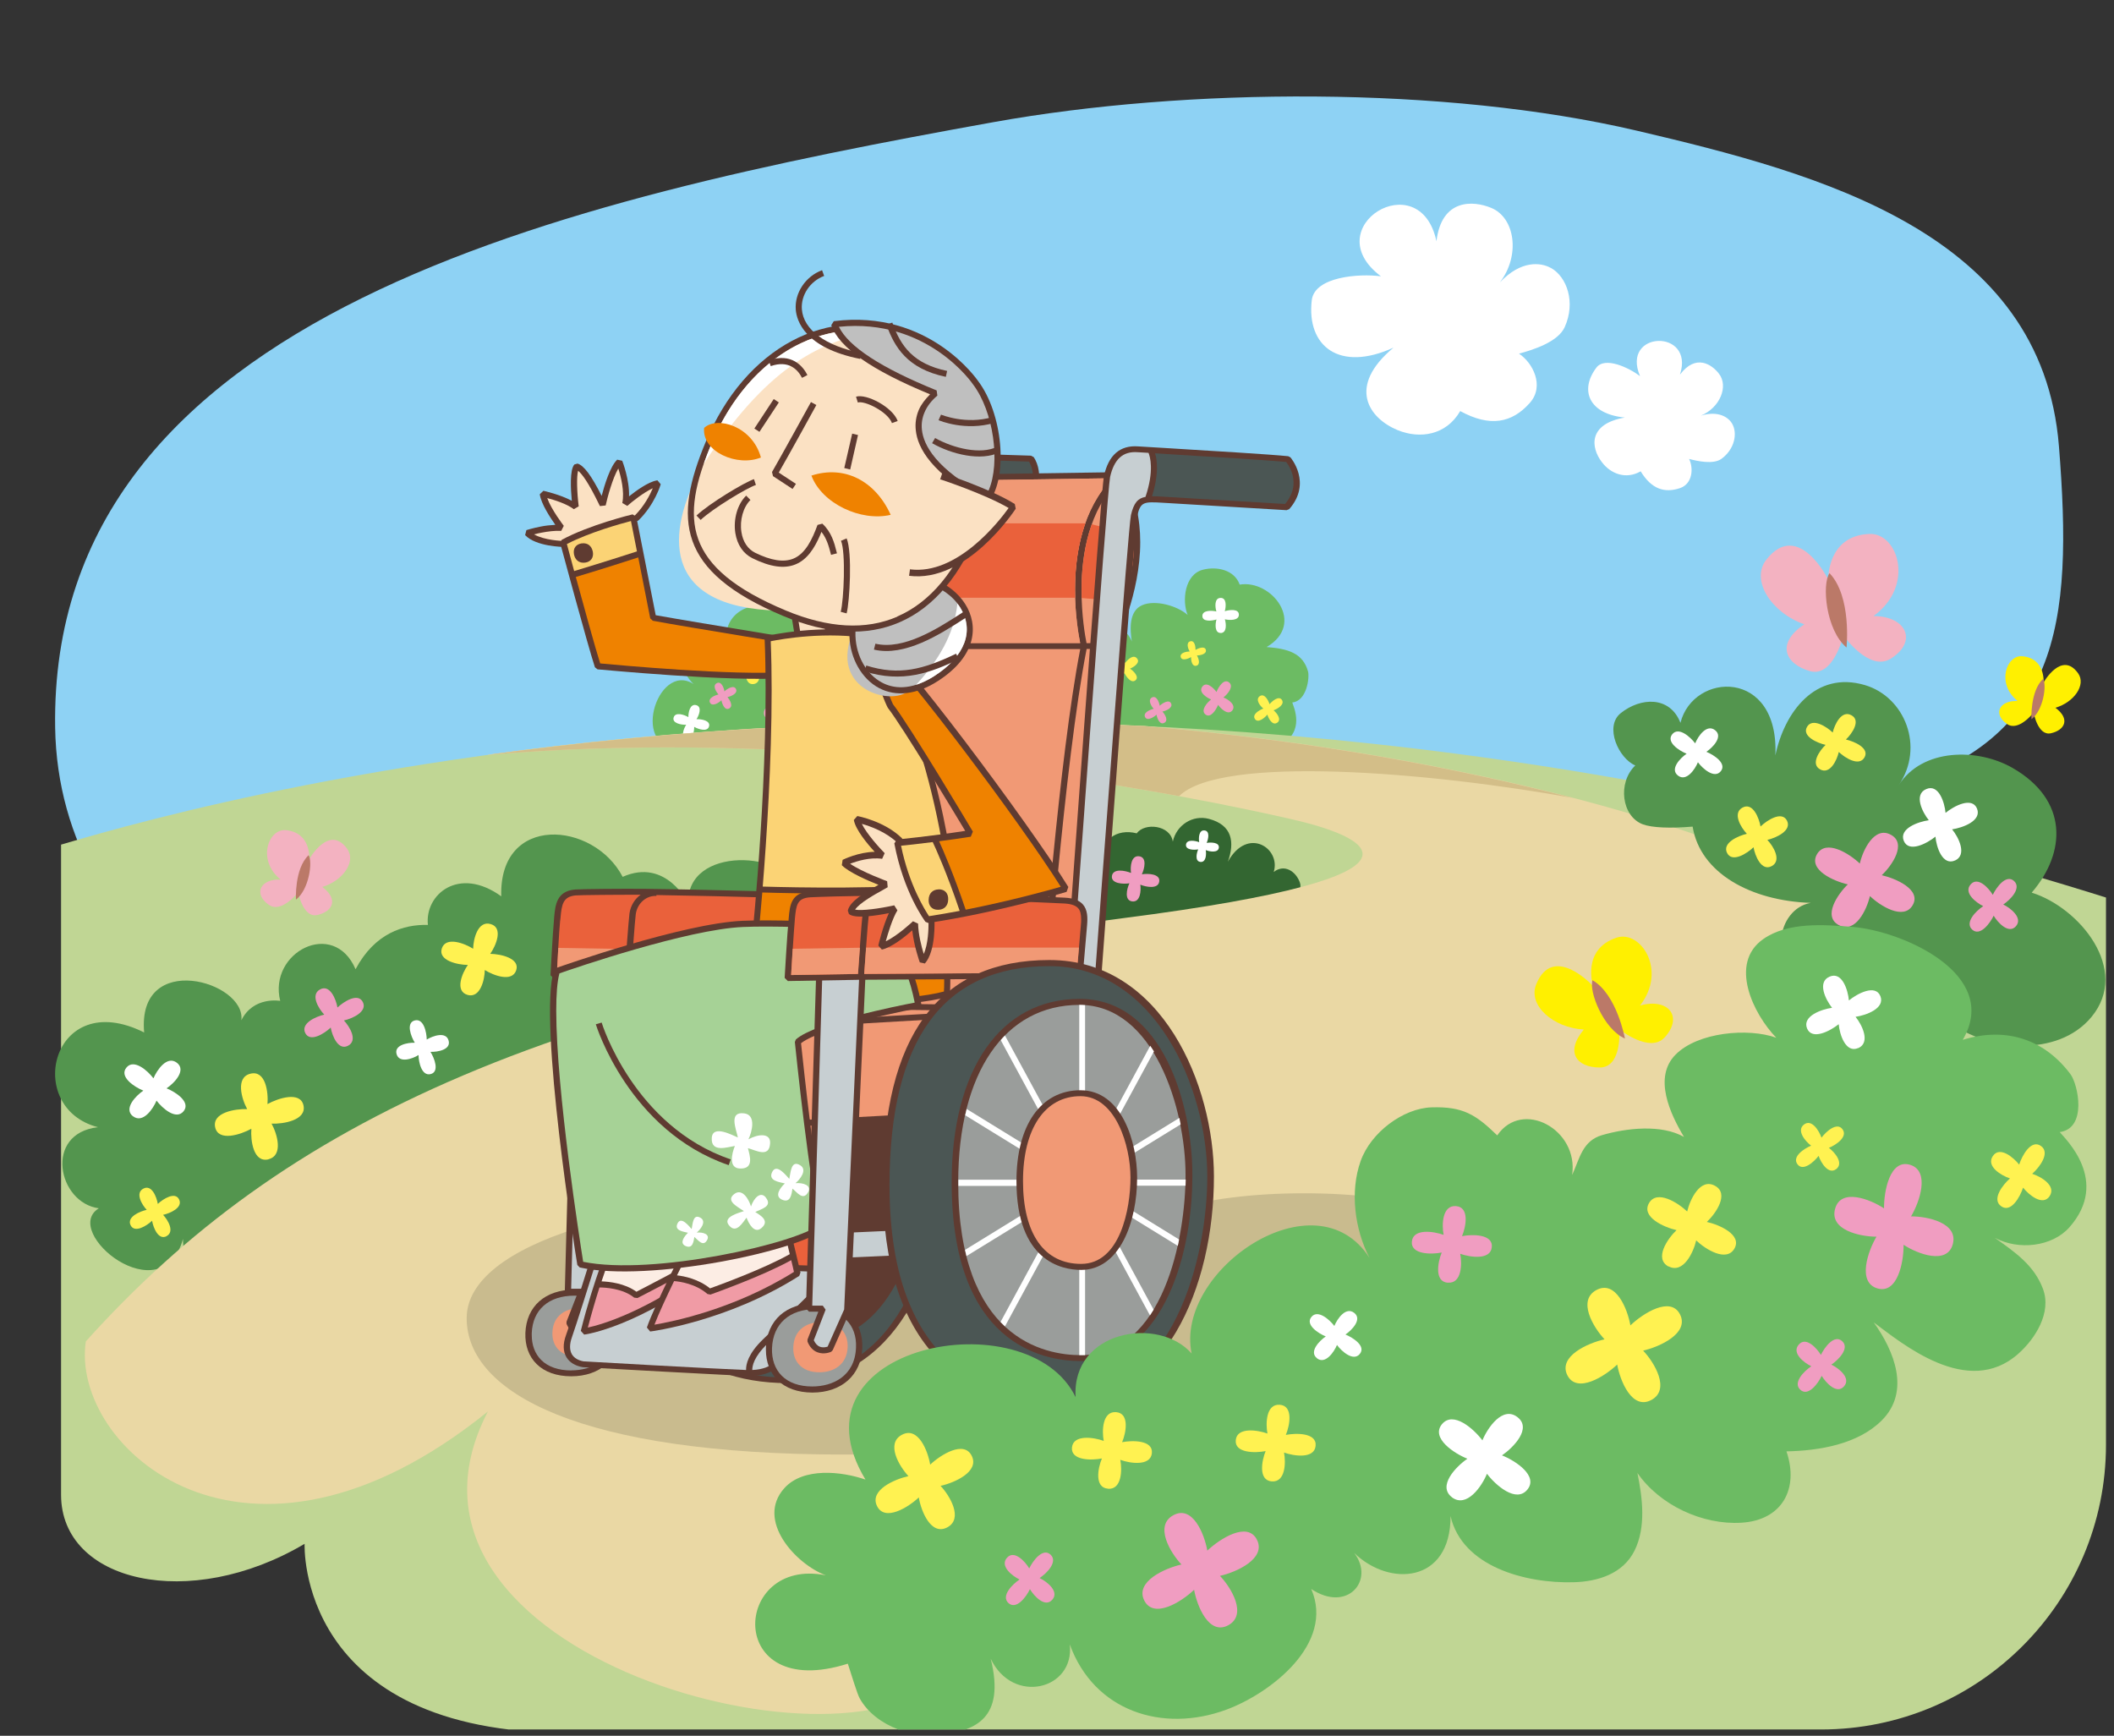 <?xml version="1.0" encoding="UTF-8"?><svg id="_レイヤー_2" xmlns="http://www.w3.org/2000/svg" xmlns:xlink="http://www.w3.org/1999/xlink" viewBox="0 0 232.29 190.73"><rect x="0" y="0" width="232.29" height="190.73" fill="#333333" stroke="none"/><defs><clipPath id="clippath"><rect y="0" width="231.41" height="190.04" rx="31.3" ry="31.3" fill="none"/></clipPath></defs><g id="_レイヤー_1-2"><g clip-path="url(#clippath)"><g><g><path d="M226.24,49.03c-1.87-23.42-26.18-29.93-46.38-34.67-21.1-4.94-49.48-4.76-70.74-.93C62.27,21.87,5.35,34.36,6.06,79.96c.39,24.91,25.8,41.14,51.06,35.13,10.03-2.39,18-9.54,26.83-14.47,10.97-6.12,23.08-8.85,35.57-9.38,28.14-1.19,58.74,3.1,87.04-4.26,19.88-5.17,21.24-18.38,19.68-37.95Z" fill="#8ed2f4"/><path d="M170.38,29.43c-1.06-.59-3.24-.87-5.57,1.6,2.26-2.93,1.69-7.11-.96-8.19-1.95-.81-5.45-1.05-6.01,3.67-1.82-8.58-13.29-1.53-6.1,3.85-2.41-.32-7.28,.04-7.6,2.62-.6,5.07,3.04,7.94,8.98,5.22-5.14,4.28-2.72,7.76,.47,9.07,2.41,.98,5.31,.58,6.86-2.1,3.27,1.79,5.69,1.32,7.66-.91,1.65-1.88,.28-4.43-1.2-5.4,1.57-.42,4.29-1.29,5.02-2.91,1.23-2.71,.26-5.53-1.53-6.52Z" fill="#fff"/><path d="M190.32,46.53c-.38-.63-1.44-1.45-3.42-.86,2.09-.86,3.06-3.23,1.98-4.61-.78-1.02-2.54-2.21-4.28,.1,1.65-5.07-6.53-4.85-4.39,.17-1.18-.9-3.85-2.2-4.8-.93-1.87,2.48-.82,5.1,3.13,5.48-4.01,.69-3.79,3.26-2.51,4.92,.96,1.26,2.62,1.92,4.25,.99,1.18,1.94,2.6,2.42,4.31,1.85,1.44-.49,1.49-2.25,1.01-3.21,.95,.25,2.65,.62,3.54,0,1.47-1.06,1.82-2.84,1.17-3.91Z" fill="#fff"/></g><g><g><path d="M142,77.19c1.63-.18,1.9-2.79,1.73-3.4-.56-2.03-2.21-2.51-4.55-2.69,4.36-2.57,.55-7.45-2.96-6.86-.59-1.65-2.53-2.01-3.99-1.65-2.09,.49-2.36,3.46-1.73,4.98-1.13-1-3.55-1.7-5-1.07-1.48,.65-1.34,2.69-1.13,4-.73-1.97-3.65-2.95-5.93-.28,2.47-2.57-1.14-5.01-2.77-3.23-.61-1.36-1.06-1.98-2.55-2.51-1.34-.48-3.3,.06-4.3,1.2-1.07,1.23-1.53,3.09-1.37,4.69-.97-4.94-8.43-3.11-9.15,1.09-.87-3.61-6.09-3.19-7.13,0-.41-5.49-12.64-7.8-11.33-.02-.97-.83-2.68-1.73-3.96-1.09-1.94,.97-.85,3.76,.34,4.82-4.04-2.61-7.25,7.78-.97,7.05,.22,1.63,2.19,2.33,3.65,2.6,1.36,.26,3.08,.42,3.49-2.72,.16,2.58,3.35,3,3.95,.79-.1,3.58,2.7,5.86,6.12,5.93,2.36,.04,6.28-1.08,6.18-4.08,1.24,1.79,3.15,.78,2.67-.9,1.01,2.25,3.94,3.2,5.18,.06-.39,2.57,2.25,4.52,4.53,5.36,1.15,.41,2.47,.51,3.43-.36,.98-.89,1.33-2.32,1.56-3.57,.45,1.92,2.08,3.62,3.94,4.24,1.94,.63,3.32-.51,3.41-2.5,1.54,.57,3.47,.98,5.02,.3,1.88-.81,1.86-3.01,1.43-4.72,.93,1.48,2.99,5.29,6.17,4.13,1.06-.39,2.32-1.31,2.35-2.57,.03-1.28-.65-2.25-1.31-3.27,.87,1.03,2.51,1.48,3.68,.88,2.76-1.41,1.43-4.2,1.3-4.62Z" fill="#6cbb63"/><path d="M79.61,75.96c.32-.29,1.02-.73,1.26-.25,.23,.48-.53,.81-.94,.89,.27,.31,.68,.99,.19,1.25-.48,.26-.77-.49-.85-.9-.31,.3-1.02,.73-1.26,.25-.23-.47,.53-.8,.94-.89-.28-.3-.68-.99-.19-1.24,.49-.26,.78,.48,.84,.9Z" fill="#f09dc1"/><path d="M127.43,77.55c.31-.29,1.02-.73,1.25-.26,.23,.48-.53,.81-.95,.9,.28,.3,.69,.98,.2,1.24-.49,.26-.78-.49-.85-.9-.31,.29-1.03,.73-1.26,.26-.23-.48,.53-.81,.95-.9-.27-.3-.68-.98-.19-1.25,.49-.25,.78,.49,.85,.9Z" fill="#f09dc1"/><path d="M87.43,77.37c.72-.29,2.19-.58,2.27,.37,.08,.95-1.41,1.02-2.16,.9,.27,.69,.51,2.1-.47,2.22-.98,.12-1-1.33-.85-2.07-.72,.29-2.2,.57-2.28-.38-.09-.96,1.41-1.02,2.17-.9-.27-.68-.51-2.1,.48-2.21,.99-.12,1,1.32,.85,2.05Z" fill="#f09dc1"/><path d="M133.67,76.04c.21-.55,.81-1.51,1.38-1.06,.57,.45-.16,1.3-.62,1.66,.53,.2,1.42,.81,.99,1.41-.45,.6-1.25-.14-1.57-.6-.22,.54-.82,1.51-1.39,1.06-.57-.45,.17-1.31,.62-1.65-.52-.21-1.42-.81-.97-1.41,.45-.61,1.24,.13,1.57,.6Z" fill="#f09dc1"/><path d="M118.01,75c.8-.33,2.43-.65,2.52,.41,.09,1.06-1.55,1.13-2.39,1,.31,.76,.57,2.33-.52,2.46-1.1,.13-1.11-1.47-.94-2.29-.79,.33-2.43,.64-2.53-.42-.09-1.05,1.56-1.12,2.4-.99-.31-.76-.57-2.33,.53-2.45,1.09-.13,1.1,1.46,.93,2.28Z" fill="#fff251"/><path d="M82.79,75.17c.92-.11,.7-1.43,.45-2.06,.7,.11,2.08,.06,2.01-.83-.07-.89-1.44-.62-2.11-.36,.15-.68,.15-2.02-.77-1.91-.91,.1-.7,1.41-.45,2.05-.7-.11-2.09-.06-2.02,.83,.07,.88,1.45,.62,2.12,.36-.15,.68-.15,2.02,.78,1.92Z" fill="#fff251"/><path d="M91,76.32c.62,.3,1-.61,1.11-1.12,.39,.35,1.28,.86,1.59,.27,.31-.59-.65-.97-1.19-1.06,.36-.37,.9-1.22,.28-1.51-.62-.3-1.01,.61-1.1,1.12-.4-.35-1.29-.87-1.6-.29-.31,.59,.66,.97,1.19,1.07-.36,.37-.89,1.22-.27,1.52Z" fill="#fff251"/><path d="M103.16,74.08c.27,.45,.9,.02,1.17-.25,.11,.39,.47,1.08,.9,.84,.44-.25-.02-.89-.31-1.17,.39-.09,1.07-.4,.81-.86-.28-.45-.9-.03-1.18,.25-.1-.39-.46-1.1-.9-.85-.44,.25,.01,.89,.31,1.18-.38,.09-1.07,.41-.81,.86Z" fill="#fff"/><path d="M107.48,78.86c.48,.79,1.59,.05,2.06-.45,.2,.68,.83,1.92,1.61,1.48,.78-.43-.03-1.57-.56-2.07,.68-.15,1.91-.71,1.42-1.5-.48-.8-1.58-.05-2.06,.44-.19-.68-.81-1.93-1.59-1.49-.78,.44,.03,1.58,.55,2.08-.69,.15-1.91,.72-1.43,1.52Z" fill="#fff"/><path d="M98.79,79c.62,.3,1-.62,1.1-1.13,.4,.35,1.29,.87,1.59,.28,.31-.59-.66-.96-1.18-1.06,.36-.38,.9-1.22,.27-1.52-.63-.29-1.01,.62-1.1,1.12-.41-.35-1.3-.87-1.6-.28-.31,.59,.66,.97,1.18,1.07-.36,.38-.89,1.22-.26,1.52Z" fill="#fff251"/><path d="M122.26,74.48c.4,.46,1.04-.14,1.3-.52,.2,.42,.74,1.16,1.2,.8,.46-.37-.19-1.02-.59-1.29,.43-.17,1.17-.67,.76-1.13-.4-.47-1.03,.14-1.29,.51-.19-.43-.74-1.17-1.19-.81-.47,.37,.18,1.02,.58,1.29-.43,.17-1.17,.68-.77,1.14Z" fill="#fff251"/><path d="M110.67,72.96c.62,.29,1.01-.63,1.1-1.12,.4,.34,1.3,.86,1.6,.27,.31-.59-.66-.97-1.18-1.06,.36-.37,.89-1.22,.26-1.52-.62-.29-1,.62-1.1,1.12-.4-.35-1.29-.87-1.6-.28-.31,.59,.66,.97,1.19,1.07-.36,.38-.89,1.22-.27,1.53Z" fill="#f09dc1"/><path d="M134.14,69.56c.69-.03,.6-1.02,.45-1.51,.52,.12,1.55,.15,1.54-.51,0-.67-1.04-.54-1.55-.38,.15-.5,.22-1.49-.47-1.46-.69,.02-.6,1.01-.45,1.49-.51-.12-1.55-.16-1.54,.5,0,.66,1.04,.54,1.55,.38-.15,.5-.21,1.5,.47,1.48Z" fill="#fff"/><path d="M75.43,81.19c.67,.17,.86-.81,.85-1.32,.46,.26,1.45,.59,1.63-.05,.18-.64-.84-.82-1.38-.79,.29-.44,.64-1.38-.04-1.55-.67-.17-.86,.8-.85,1.32-.46-.27-1.44-.6-1.62,.04-.19,.63,.84,.82,1.38,.8-.29,.44-.64,1.38,.04,1.55Z" fill="#fff"/><path d="M131.47,73.15c.47-.14,.23-.81,.05-1.13,.38,0,1.09-.15,.98-.61-.12-.46-.81-.19-1.14,0,.02-.38-.1-1.08-.58-.94-.47,.14-.24,.8-.06,1.12-.38,0-1.1,.15-.98,.61,.12,.45,.81,.2,1.14,0-.02,.38,.11,1.08,.58,.95Z" fill="#fff251"/><path d="M140.35,79.41c.5-.36-.05-1.07-.41-1.36,.45-.16,1.25-.64,.92-1.14-.33-.5-1.05,.1-1.36,.47-.14-.45-.57-1.24-1.08-.88-.51,.37,.04,1.07,.4,1.36-.45,.16-1.26,.64-.93,1.14,.33,.5,1.06-.1,1.37-.48,.13,.45,.57,1.25,1.08,.89Z" fill="#fff251"/></g><path d="M6.71,92.81v71.44c0,9.61,14.11,12.88,26.76,5.39,0,0-.94,20.78,29.04,20.78H232.29V98.9C116.83,62.36,25.63,87.19,6.71,92.81Z" fill="#c0d694"/><g><g><path d="M142.84,96.99c-.44-1.24-1.69-2.09-2.88-1.18,.81-2.59-2.87-5.05-5.04-1.12,.77-2.15,.49-4.03-2.08-4.71-1.78-.47-3.57,.67-3.97,2.5-.26-1.83-3.1-2.12-3.96-.91-2.21-.57-4.13,.75-3.62,3.07-1.01-.8-2.32-.29-2.73,.91-.26-.89-2.64-1.86-3.66-.1,1.66-3.57-1.91-4.38-4.14-2.55-1.59-1.72-5.35-1.25-5.26,1.78-.43-2.1-2.33-2.38-4.68-2.45-4.26-.12-5.31,3.36-4.75,6.81-3.19-.8-7.28-.06-6.72,3.97,.5,3.51,2.41,4.32,5.49,4.03-1.47,2.68,2.11,3.89,3.95,4.24,2.37,.46,5.44,.95,5.62-2.16,2.63,1.15,4.17-2.5,2.42-4.03,3.45,1.96,7.28,2.14,9.29-.23,.9,1.05,2.4,1.21,3.03,1.33,1.1,.21,2-.43,2.3-1.55,.62,.32,1.45,.39,1.95,.49,1.84,.35,4.01,.63,4.14-1.78,2.05,.89,3.24-1.95,1.88-3.13,2.69,1.52,5.65,1.66,7.23-.18,.96,.71,1.75,1.15,2.24,1.25,1.15,.22,2.24-1.16,1.91-2.39,.91,.15,2.41-.86,2.04-1.89Z" fill="#336631"/><path d="M125.47,96.07c.69-.11,2.04-.05,1.91,.8-.13,.86-1.45,.6-2.08,.34,.1,.66,0,1.95-.89,1.84-.89-.11-.6-1.37-.31-1.99-.69,.11-2.04,.04-1.92-.81,.14-.86,1.45-.59,2.1-.33-.1-.66,0-1.95,.89-1.83,.89,.11,.59,1.37,.3,1.98Z" fill="#f09dc1"/><path d="M110.8,100.05c.55-.29,.09-1.07-.23-1.4,.47-.11,1.31-.48,1.06-1.02-.26-.54-1.06-.04-1.41,.3-.07-.46-.4-1.3-.95-1.01-.55,.29-.09,1.06,.22,1.4-.47,.1-1.32,.48-1.06,1.01,.27,.54,1.06,.04,1.42-.29,.08,.46,.41,1.3,.97,1.01Z" fill="#fff"/><path d="M131.91,94.71c.62,.06,.66-.84,.58-1.3,.44,.18,1.36,.33,1.44-.26,.07-.6-.86-.61-1.34-.53,.19-.43,.38-1.31-.24-1.37-.62-.07-.66,.83-.58,1.29-.45-.17-1.37-.33-1.45,.26-.07,.6,.87,.62,1.34,.53-.19,.43-.38,1.32,.25,1.38Z" fill="#fff"/><path d="M102.33,99.21c.91-.49,.15-1.78-.38-2.34,.78-.17,2.19-.8,1.75-1.69-.44-.9-1.75-.06-2.35,.5-.13-.77-.68-2.17-1.59-1.69-.92,.49-.16,1.77,.37,2.33-.78,.18-2.22,.8-1.77,1.69,.44,.9,1.77,.06,2.36-.49,.13,.78,.69,2.18,1.61,1.69Z" fill="#fff251"/><path d="M116.93,101.06c.76,.1,.86-1.01,.78-1.58,.55,.23,1.68,.47,1.8-.27,.13-.73-1.04-.8-1.64-.72,.26-.53,.54-1.61-.24-1.71-.76-.1-.86,1.01-.79,1.57-.54-.24-1.68-.48-1.8,.26-.12,.73,1.05,.81,1.64,.73-.26,.52-.53,1.62,.24,1.72Z" fill="#fff251"/></g><g><path d="M91.65,110.51c4-.8,9.06-7.74,2.65-9.61,4.33-7.14-4.14-9.21-6.39-2.94-1.33-4.54-12.54-5.07-12.28,1.33,0,0-2.4-5.07-7.21-2.94-3.2-6.14-13.61-6.94-13.34,2.14-4.68-3.38-8.43-.18-8.06,3.14-2.66-.06-5.83,.89-7.95,4.87-2.41-5.61-9.61-1.86-8.28,3.48,0,0-2.94-.54-4.27,2.13,.54-4.27-11.48-7.74-10.68,1.34-10.14-5.07-13.35,8.28-5.07,10.41-5.98,.67-4.43,8.31,.09,8.91-4.2,2.59,6.93,11.69,9.25,3.36,0,8.81,14.14,12.29,16.28,.81,6.14,4.54,15.74,1.87,13.61-4.54,5.28,2.93,9.69-1.33,9.36-5.23,3.05,.31,7.16-.37,10.39-4.91,6.68,5.07,19.75,3.2,19.49-4.8,8.28,2.66,10.15-4.81,2.41-6.95Z" fill="#53954e"/><path d="M37.08,110.71c.7-.66,2.26-1.66,2.79-.6,.53,1.06-1.16,1.82-2.08,2.02,.63,.67,1.55,2.19,.47,2.77-1.09,.59-1.76-1.07-1.92-1.99-.7,.67-2.27,1.66-2.8,.6-.52-1.06,1.16-1.81,2.09-2.02-.63-.66-1.55-2.19-.46-2.77,1.08-.59,1.75,1.07,1.91,1.98Z" fill="#f09dc1"/><path d="M84.17,103.7c.47-.45,1.54-1.13,1.9-.41,.37,.73-.79,1.24-1.42,1.39,.43,.45,1.06,1.49,.33,1.89-.75,.4-1.2-.73-1.31-1.37-.47,.46-1.55,1.14-1.91,.41-.36-.73,.8-1.24,1.43-1.38-.43-.46-1.06-1.49-.31-1.89,.75-.4,1.19,.73,1.3,1.35Z" fill="#f09dc1"/><path d="M64.92,105.92c.78-1.07,2.67-2.81,3.64-1.5,.97,1.31-1.13,2.76-2.34,3.25,1.01,.76,2.63,2.61,1.3,3.67-1.33,1.05-2.65-1.05-3.1-2.25-.78,1.07-2.68,2.81-3.66,1.49-.97-1.32,1.15-2.75,2.36-3.25-1.02-.75-2.63-2.6-1.29-3.66,1.34-1.07,2.63,1.03,3.08,2.24Z" fill="#f09dc1"/><path d="M18.3,135.83c.92-.49,.15-1.78-.38-2.34,.78-.17,2.2-.79,1.76-1.69-.43-.9-1.76-.06-2.34,.49-.13-.77-.67-2.17-1.59-1.68-.92,.48-.16,1.77,.37,2.33-.78,.17-2.21,.79-1.77,1.69,.44,.9,1.77,.07,2.36-.49,.14,.77,.69,2.18,1.61,1.69Z" fill="#fff251"/><path d="M29.5,127.38c1.66-.41,.96-2.79,.34-3.91,1.31,.05,3.85-.38,3.51-1.99-.33-1.61-2.79-.81-3.96-.16,.11-1.29-.2-3.75-1.87-3.34-1.67,.4-.97,2.78-.36,3.89-1.32-.04-3.86,.37-3.52,1.99,.34,1.62,2.81,.82,3.98,.17-.1,1.29,.22,3.77,1.89,3.36Z" fill="#fff251"/><path d="M51.36,109.32c1.4,.41,1.9-1.65,1.91-2.73,.96,.6,3,1.37,3.45,.03,.44-1.33-1.71-1.79-2.85-1.81,.63-.91,1.46-2.86,.05-3.27-1.41-.42-1.91,1.63-1.93,2.71-.95-.6-3-1.38-3.44-.04-.44,1.33,1.71,1.81,2.86,1.82-.64,.91-1.46,2.87-.04,3.29Z" fill="#fff251"/><path d="M14.62,122.66c1.08,.82,2.19-.79,2.58-1.72,.63,.83,2.14,2.18,2.97,1.17,.83-1.01-.88-2.13-1.87-2.52,.85-.57,2.21-1.98,1.14-2.81-1.08-.83-2.19,.78-2.58,1.71-.62-.83-2.15-2.19-2.97-1.18-.83,1.01,.88,2.14,1.86,2.53-.85,.58-2.21,2-1.13,2.83Z" fill="#fff"/><path d="M43.58,115.84c.3,1.01,1.74,.51,2.41,.09,.01,.81,.35,2.35,1.34,2.09,.98-.26,.41-1.74-.03-2.44,.79,.03,2.29-.24,1.99-1.25-.29-1.02-1.73-.51-2.4-.1-.01-.81-.34-2.36-1.32-2.1-.98,.26-.42,1.75,.01,2.45-.79-.03-2.3,.25-2,1.26Z" fill="#fff"/><path d="M72.95,102.49c.3,1.01,1.74,.51,2.4,.09,.02,.81,.36,2.34,1.34,2.09,.98-.26,.41-1.74-.02-2.43,.79,.03,2.29-.24,1.99-1.25-.3-1.01-1.73-.51-2.39-.1-.02-.81-.35-2.36-1.33-2.1-.99,.26-.42,1.75,.02,2.45-.8-.02-2.31,.25-2,1.26Z" fill="#fff"/><path d="M88.7,100.25c.18,.61,1.05,.3,1.46,.05,0,.49,.21,1.43,.81,1.27,.6-.16,.25-1.06-.02-1.48,.48,.01,1.4-.15,1.21-.77-.18-.61-1.06-.31-1.45-.06,0-.49-.22-1.43-.81-1.28-.6,.16-.25,1.07,.01,1.49-.49-.01-1.4,.16-1.22,.77Z" fill="#fff"/></g><g><path d="M33.98,94.4s2.2-3.9,4.18-1.11c1,1.42-.52,3.51-2.75,4.17,1.82,1.36,1.15,2.69-.53,3.08-1.6,.37-2.11-2.49-2.11-2.49l1.21-3.65Z" fill="#f3b2c1"/><path d="M33.98,94.4s.25-2.92-2.58-3.18c-1.9-.17-3.21,3.28-.57,5.43-2.22-.1-3.03,1.57-1.28,2.78,1.39,.96,3.21-1.38,3.21-1.38l1.21-3.65Z" fill="#f3b2c1"/><path d="M33.91,93.97c.47,.75,.04,3.8-1.39,4.88,0,0-.18-3.4,1.39-4.88Z" fill="#bb7968"/></g></g><g><path d="M53.61,82.95c39.79-3.43,78.28,4.8,88.07,7.01,8.43,1.9,18.74,6.18-18.27,10.93-62.99,8.1-92.36,22.46-113.98,46.51-1.73,11.58,17.48,29.25,44.18,7.7-14.06,27.04,41.23,41.23,50.13,28.54,7.5-11.41,28.33-40.6,78.24-53.84,41.23-10.93,27.17-27.49,11.71-35.1-8.12-4-33.43-11.95-67.91-14.93-28.13-1.3-52.63,.47-72.17,3.16Z" fill="#ead8a4"/><path d="M125.77,79.79c-28.13-1.3-52.63,.47-72.17,3.16,29.95-2.58,59.17,1.44,75.96,4.53,4.59-4.55,27.39-2.67,43.22,.19-12.06-3.14-28.17-6.26-47.02-7.88Z" fill="#d3be88"/></g></g><path d="M92.78,131.26c-22.91,0-41.5,5.31-41.5,13.58s12.61,14.99,41.5,14.99c31.33,0,41.49-6.71,41.49-14.99s-18.57-13.58-41.49-13.58Z" fill="#c9bb8e"/><path d="M143.29,131.12c-11.3,0-20.46,2.62-20.46,6.7s6.21,7.39,20.46,7.39c15.43,0,20.44-3.31,20.44-7.39s-9.15-6.7-20.44-6.7Z" fill="#c9bb8e"/><g><g><g><path d="M85.66,105.23c-12.14,0-18.29,7.96-18.29,23.66,0,8.13,2.02,14.26,6,18.19,3.24,3.21,7.79,4.9,13.16,4.9,11.83,0,17.22-12.45,17.22-24.02,0-9.45-5.61-22.74-18.09-22.74Z" fill="#5f3b31"/><path d="M86.53,151.37c-6.88,0-18.43-2.93-18.43-22.47,0-15.29,5.91-23.04,17.57-23.04s17.35,12.93,17.35,22.11c0,8.09-3.45,23.4-16.48,23.4Z" fill="#4b5654"/><path d="M88.99,109.31c-8.68,0-14.06,7.38-14.06,19.26,0,16.96,9.93,18.8,14.21,18.8,8.4,0,12.23-10.14,12.23-19.55,0-7.44-3.3-18.5-12.38-18.5Z" fill="#5f3b31"/></g><g><path d="M113.55,50.21l-.27-.14c-.08,0-8.07-.27-10.76-.31-2.6-.03-4.19,1.56-4.62,4.62-.13,.94-1.33,12.1-2.86,26.22-2.3,21.29-5.45,50.46-5.66,51.32-.31,1.15-.69,1.69-2.05,1.67-1.53-.02-21.83-.12-22.04-.13l-.31,.19c-.04,.08-.92,1.94,0,3.55l.3,.17,22.37,.3h.2c1.59,.02,4.91,.08,5.44-3.64,.38-2.65,2.88-25.76,5.1-46.15,1.68-15.46,3.12-28.81,3.27-29.78,.34-2.3,.84-2.73,1.74-2.79,2.18-.13,9.95,.29,10.03,.3l.35-.24c.04-.14,1.06-3.41-.22-5.17Z" fill="#5f3b31"/><path d="M103.12,54.69c-1.4,.19-1.84,1.33-2.15,3.33-.14,.99-1.59,14.34-3.27,29.81-2.21,20.38-4.72,43.48-5.1,46.13-.44,3.15-3.14,3.09-4.75,3.07h-.19s-21.7-.29-22.15-.3c-.19-.38-.27-.79-.27-1.17,0-.62,.17-1.15,.27-1.43,2.26,.02,20.36,.11,21.79,.12,1.78,.03,2.37-.81,2.73-2.17,.2-.76,2.59-22.75,5.69-51.41,1.47-13.55,2.74-25.26,2.87-26.19,.37-2.72,1.7-4.09,3.92-4.06,.23,0,.5,0,.8,.01,.2,.55,.64,2.21-.18,4.25Z" fill="#c7cfd2"/><path d="M113.19,54.94c-1.31-.07-6.9-.35-9.32-.3,.68-1.9,.39-3.44,.15-4.19,3.06,.07,8.05,.24,9.05,.27,.33,.54,.45,1.22,.45,1.9,0,.96-.22,1.9-.33,2.33Z" fill="#4b5654"/></g><g><g><path d="M66.92,143.07c-.9-.88-2.21-1.36-3.81-1.36h0c-3.21,0-5.26,1.83-5.38,4.75-.05,1.38,.37,2.57,1.23,3.42,.89,.88,2.2,1.35,3.81,1.35,3.15,0,5.26-1.86,5.38-4.74,.05-1.38-.38-2.57-1.23-3.43Z" fill="#5f3b31"/><path d="M62.78,150.59c-1.41,0-2.56-.4-3.31-1.15-.69-.69-1.04-1.63-1.04-2.74v-.21c.1-2.57,1.85-4.12,4.69-4.12h0c1.41,0,2.55,.4,3.31,1.15,.73,.72,1.09,1.74,1.04,2.95-.12,3.03-2.5,4.11-4.69,4.11Z" fill="#9a9d9b"/><path d="M63.74,143.74c-1.62,0-2.97,.84-3.04,2.67-.06,1.48,.87,2.67,2.83,2.67,1.62,0,2.97-.87,3.03-2.66,.06-1.48-.87-2.67-2.83-2.68Z" fill="#f19975"/></g><g><path d="M68.5,100.49c-1.88-1.86-5.03-.13-5.16-.06l-.18,.27-1.1,41.24,.35,.34h.99c-.26,.67-1.15,2.95-1.15,2.95v.24c.25,.58,.61,.96,1.1,1.14,.74,.27,1.45-.05,1.48-.06l.17-.17,1.86-4.16,.02-.12,1.72-41.37-.1-.24Z" fill="#5f3b31"/><path d="M66.2,142c-.04,.11-1.67,3.75-1.77,3.99-.17,.05-.51,.13-.84,0-.26-.1-.48-.34-.64-.68,.1-.26,1.27-3.25,1.27-3.25l-.32-.45h-1.14c.02-.66,1.07-40.34,1.08-40.71,.59-.29,2.75-1.21,4.06-.05-.01,.32-1.69,41.03-1.7,41.14Z" fill="#c7cfd2"/></g></g><g><path d="M93.87,98.88c-.41-.44-1.05-.66-2.01-.72-.14,0-12.91-.4-20.87-.49-2.35-.03-7.26,.02-7.79,.07-2.05,.18-2.18,1.71-2.31,3.06l-.02,.29c-.14,1.48-.38,6.02-.38,6.07l.34,.34,8.15,.04s24.54-.5,24.54-.5l.34-.3,.49-5.55c.07-.85,.07-1.71-.48-2.31Z" fill="#5f3b31"/><path d="M61.56,101.15l.03-.29c.13-1.5,.28-2.34,1.67-2.47,.43-.04,4.58-.08,7.13-.07-.64,.46-1.09,1.18-1.22,2.03-.1,.75-.43,5.3-.52,6.54-1.29,0-6.09-.04-7.46-.04,.06-1.08,.24-4.47,.36-5.7Z" fill="#ea613b"/><path d="M93.66,101.14s-.36,4.12-.46,5.25c-.57,.01-20.81,.43-23.84,.5,.09-1.3,.4-5.74,.5-6.45,.17-1.18,1.16-2.06,2.27-1.99v-.1c7.97,.12,19.58,.48,19.71,.48,.74,.04,1.24,.2,1.52,.5,.22,.24,.33,.63,.33,1.22,0,.18,0,.37-.03,.6Z" fill="#ea613b"/><path d="M68.84,104.28l-7.49-.12c-.06,1.09-.12,2.16-.15,2.68,1.36,0,6.17,.04,7.46,.04,.03-.5,.1-1.52,.19-2.61Z" fill="#f19975"/><path d="M93.39,104.13l-23.84,.16c-.09,1.08-.16,2.08-.19,2.6,3.02-.07,23.27-.48,23.84-.5,.04-.44,.12-1.34,.2-2.26Z" fill="#f19975"/></g></g><g><g><polygon points="92.43 122 67.56 121.5 67.22 121.79 64.71 138.78 65.03 139.16 92.41 140.3 92.77 139.97 92.77 122.34 92.43 122" fill="#5f3b31"/><path d="M92.08,139.63c-.69-.03-25.92-1.09-26.64-1.11,.09-.68,2.33-15.81,2.41-16.36,.58,.02,23.59,.48,24.23,.49v16.97Z" fill="#ea613b"/><path d="M67.21,126.5l24.87,.77v-4.62c-.64,0-23.64-.48-24.23-.49-.03,.19-.3,1.98-.64,4.34Z" fill="#f19975"/></g><g><path d="M123.35,52.05l-.29-.17-21.91,.32-.2,.07c-1.28,.89-4.14,5.54-4.14,11.29,0,2.36,.49,4.91,1.78,7.46-.41,1.75-5.97,25.64-7.67,39.5-2.49,.02-19.91,.1-24.47,.48l-.14,.04c-2.89,1.57-4.19,4.42-4.19,6.88,0,.57,.07,1.12,.21,1.62,.6,2.26,2.36,3.56,4.84,3.58,3.69,.03,8.28,.2,12.33,.35,4.31,.15,8.02,.29,9.49,.22l29.17-1.58,.32-.29c.04-.44,3.92-43.71,3.94-50.76,.33-.64,2.87-5.81,2.87-11.49,0-2.53-.51-5.15-1.93-7.53Z" fill="#5f3b31"/><path d="M97.46,63.53c0-5.55,2.85-9.89,3.81-10.67,.23,0,17.43-.26,20.96-.31-3.31,3.43-4.11,8.33-4.11,12.23,0,2.77,.4,5.02,.57,5.88h-19.53c-1.23-2.48-1.7-4.9-1.7-7.14Z" fill="#f19975"/><path d="M97.46,63.53c0-5.55,2.85-9.89,3.81-10.67,.23,0,17.43-.26,20.96-.31-3.31,3.43-4.11,8.33-4.11,12.23,0,2.77,.4,5.02,.57,5.88h-19.53c-1.23-2.48-1.7-4.9-1.7-7.14Z" fill="#f19975"/><path d="M99.21,71.32h19.49c-2.33,12-4.19,36.34-4.41,39.33-2.38-.09-16.93-.59-22.69-.16,1.68-13.54,6.99-36.52,7.61-39.17Z" fill="#f19975"/><path d="M79.51,122.82c-4.05-.15-8.65-.32-12.35-.35-2.14-.02-3.66-1.14-4.18-3.08-.12-.44-.18-.93-.18-1.43,0-2.27,1.25-4.91,3.78-6.3,4.99-.4,24.44-.48,24.64-.48l.03-.02v.02c3.33-.3,10.44-.22,15.94-.09-7.48,.43-18.19,1.06-18.19,1.06l-.25,.12c-2.08,2.6-3.13,4.88-3.13,6.83,0,.5,.07,.98,.21,1.43,.37,1.24,1.18,2.03,1.87,2.52-1.84-.01-4.83-.12-8.19-.24Z" fill="#f19975"/><path d="M117.81,121.48c-.56,.03-27.18,1.47-28.79,1.55-.33-.13-2-.9-2.54-2.7-.12-.4-.17-.8-.17-1.24,0-1.77,.97-3.88,2.9-6.3,.31-.02,25.42-1.48,25.42-1.48l.32-.31c.02-.27,1.98-27.04,4.45-39.69h2.33c-.1,7.43-3.59,46.58-3.91,50.16Z" fill="#f19975"/><path d="M121.86,70.67h-2.47c-.15-.74-.55-3.01-.55-5.82,0-3.89,.79-8.82,4.13-12.08,1.19,2.16,1.63,4.53,1.63,6.82,0,5.26-2.26,10.11-2.74,11.09Z" fill="#f19975"/><path d="M98.55,57.51c-.62,1.7-1.09,3.76-1.09,6.02,0,.7,.05,1.42,.15,2.15h20.53c0-.29-.01-.59-.01-.9,0-2.25,.27-4.83,1.13-7.27h-20.69Z" fill="#ea613b"/><path d="M118.85,64.84c0,.3,0,.59,0,.87l4.75,.41c.55-1.89,1-4.17,1-6.54,0-.26,0-.53-.02-.8l-4.62-1.17c-.85,2.41-1.12,4.99-1.12,7.23Z" fill="#ea613b"/></g><g><path d="M92.76,139.51l-.33-.32-27.25-.95-.34,.23c-.02,.07-2.2,7.03-2.64,8.22-.36,.97-.34,1.81,.05,2.46,.35,.57,.97,.94,1.8,1.08,.73,.04,17.12,.96,18.3,.96,1.05,0,2.29-.15,3.54-1.28,1.06-.96,6.66-6.94,6.9-7.19l.09-.23-.14-2.99Z" fill="#5f3b31"/><path d="M81.98,150.54c-2.81-.1-17.69-.93-17.85-.95-.58-.1-1.03-.36-1.28-.76-.14-.24-.21-.52-.21-.84s.07-.68,.21-1.07c.4-1.11,2.19-6.78,2.57-8.02,.47,.02,21.73,.77,25.95,.91-1.34,1.32-5.65,5.57-7.53,7.36-1.63,1.57-1.88,2.75-1.86,3.36Z" fill="#c7cfd2"/><path d="M85.45,149.44c-.81,.73-1.63,1.05-2.79,1.1,0-.43,.16-1.45,1.68-2.89,2.01-1.93,6.81-6.67,7.78-7.6,.02,.64,.09,2.16,.1,2.35-.74,.78-5.8,6.18-6.76,7.05Z" fill="#c7cfd2"/></g></g><g><g><g><path d="M103.91,97.05l-.34-.31-19.11,.34-.33,.31-1.04,11.9,.25,.35c5.48,1.48,17.14,1,20.79-.11l.24-.29c.24-2.36-.42-11.77-.46-12.18Z" fill="#5f3b31"/><path d="M103.72,108.95c-3.74,1.03-14.55,1.46-19.93,.12,.05-.54,.94-10.76,.98-11.31,.58-.01,17.89-.32,18.5-.33,.1,1.42,.48,7.31,.48,10.38,0,.47-.01,.84-.03,1.15Z" fill="#ef8200"/></g><g><g><path d="M77.42,133.93l-.3-.25c-.09,0-2.22-.14-9.79,2.21l-.21,.19s-1.93,4.64-3.3,10.16l.37,.41c.24-.03,5.82-.8,14.49-7.31l.12-.35-1.38-5.06Z" fill="#5f3b31"/><path d="M67.67,136.48c5.97-1.85,8.46-2.09,9.17-2.13,.08,.29,.57,2.1,.92,3.36-2.46,1.46-6.92,3.76-7.83,4.23-1.28-.94-3.02-1.11-3.83-1.14,.74-2.24,1.39-3.86,1.57-4.33Z" fill="#fcede4"/><path d="M64.59,145.88c.42-1.59,.86-3.09,1.28-4.41,.62,0,2.57,.1,3.82,1.12l.36,.04c.05-.03,5.1-2.6,7.88-4.24,.07,.27,.13,.47,.15,.54-6.98,5.2-11.97,6.62-13.5,6.95Z" fill="#f09ba5"/></g><g><path d="M87.79,109.42c0-.18-.19-4.51-1.97-6.76l-.32-.12c-.16,.03-16,2.73-23.19,5.23l-.23,.36c.03,.22,2.95,22.33,4.5,29.33l.3,.26c.06,.01,5.82,.33,10.83-1.36l.23-.39c-.05-.19-3.97-18.68-4.78-23.1,1.59-.44,9.72-2.66,14.33-3.11l.3-.34Z" fill="#5f3b31"/><path d="M65.99,130.45c.43,2.65,.84,5,1.19,6.61,1.1,.03,5.79,.1,10.05-1.26-.17-.8-.66-3.11-1.27-6-3.14,.33-7.18,.53-9.96,.65Z" fill="#fbd375"/><path d="M75.82,129.15c-1.27-6.02-2.95-14.12-3.37-16.45l.24-.38c.09-.03,9.21-2.6,14.41-3.18-.07-.98-.41-4.12-1.7-5.9-1.86,.33-15.82,2.78-22.62,5.09,.25,1.86,1.75,13.05,3.1,21.47,2.76-.11,6.79-.31,9.93-.64Z" fill="#ef8200"/></g></g><g><g><path d="M86.75,134.78l-.34-.26c-.06,0-5.81,.19-10.81,1.88l-.18,.16c-.14,.28-3.47,6.79-4.34,9.31l.36,.44c.09-.01,8.46-1.08,16.38-6.11l.14-.37-1.2-5.05Z" fill="#5f3b31"/><path d="M75.95,136.99c4.25-1.41,9.04-1.72,10.21-1.78,.06,.26,.35,1.47,.62,2.6-2.85,1.61-7.83,3.43-8.76,3.76-1.28-1.03-2.82-1.34-3.63-1.43,.73-1.51,1.37-2.76,1.56-3.14Z" fill="#fcede4"/><path d="M71.91,145.56c.48-1.25,1.35-3.11,2.16-4.79,.64,.05,2.37,.29,3.67,1.42l.33,.06c.24-.09,5.66-2,8.87-3.78,.15,.64,.28,1.14,.3,1.29-6.57,4.12-13.41,5.48-15.33,5.8Z" fill="#f09ba5"/></g><g><path d="M96.38,102.89l-.13-.03c-3.12,.12-19.03,2.34-25.89,4.51l-.23,.37c.16,1.14,4.05,27.89,4.74,30.4l.34,.25s5.64-.2,11.5-2.38l.21-.38c-.04-.19-3.93-18.51-5.41-23.62,2.06-.25,12.31-1.52,17.4-2.42l.27-.31s.02-.24,.02-.53c0-1.35-.26-4.84-2.82-5.86Z" fill="#5f3b31"/><path d="M74.39,131.56c.47,2.94,.86,5.24,1.06,6.16,1.15-.07,5.83-.44,10.75-2.23-.16-.78-.67-3.11-1.31-6.06-3.57,.82-7.43,1.58-10.5,2.13Z" fill="#fbd375"/><path d="M96.19,103.54c-3.23,.14-18.46,2.28-25.36,4.39,.29,2.02,2.14,14.69,3.45,22.96,3.07-.55,6.91-1.29,10.47-2.12-1.33-6.04-3.16-14.23-3.98-16.95l.28-.43c.12,0,11.76-1.42,17.48-2.41,0-.05,0-.1,0-.17,0-1.17-.21-4.35-2.34-5.27Z" fill="#ef8200"/></g></g><path d="M84.45,101.43c-.03,.43-.24,2.75-.24,2.99,0,0,2.29-.33,3.25-.49,0,0-.52-2.02-3-2.51Z" fill="#ef8200"/><path d="M94.51,102.58s3.92,6.46,4.45,7.07c.98-.23,1.85-3.12,.61-4.94-1.25-1.81-2.75-2.65-5.06-2.13Z" fill="#ef8200"/></g><g><g><path d="M90.44,63.79l-.18-.24c-2.02-.99-3.66,.37-3.73,.43l-.11,.31,1.29,7.93,.21,.26c2.54,.98,3.71-.74,3.73-.76l.05-.25-1.26-7.69Z" fill="#5f3b31"/><path d="M88.34,71.91c-.07-.38-1.17-7.14-1.22-7.53,.37-.25,1.43-.82,2.7-.29,.06,.36,1.16,7.08,1.2,7.35-.24,.26-1.07,1-2.67,.46Z" fill="#fbe1c3"/></g><g><g><path d="M70.06,57.24l.12-.08c1.76-1.73,2.4-3.86,2.42-3.95l-.36-.43s-.07,.01-.11,.02c-.94,.18-2.24,1.13-3.01,1.74,.06-1.82-.71-3.81-.75-3.91l-.55-.12c-.76,.71-1.39,2.76-1.71,3.98-1.13-2.24-1.96-3.35-2.65-3.55l-.35,.1c-.52,.59-.4,2.73-.28,3.99-1.28-.69-3.03-1.08-3.12-1.1l-.4,.38c.15,1.07,1.16,2.57,1.71,3.36-.55,.03-1.12,.09-1.6,.19-.88,.17-1.54,.38-1.58,.39l-.14,.55c1.19,1.27,4.18,1.3,4.31,1.3l.11-.02,7.93-2.85Z" fill="#5f3b31"/><path d="M58.68,58.72c.25-.07,.54-.14,.88-.2,.64-.12,1.4-.22,2.11-.19l.28-.55s-1.36-1.76-1.82-3.05c.76,.2,2.13,.62,2.92,1.22l.54-.31c-.19-1.49-.25-3.24-.07-3.91,.4,.31,1.11,1.21,2.35,3.78l.05,.1,.63-.07c.19-.86,.76-3,1.39-4.06,.28,.86,.7,2.52,.44,3.79l.55,.32c.5-.45,1.81-1.49,2.8-1.94-.31,.72-.92,1.94-1.97,2.99-.15,.06-7.68,2.76-7.79,2.8-.26,0-2.14-.07-3.29-.72Z" fill="#fbe1c3"/></g><g><path d="M86.5,74.48c.21-.07,5.1-1.79,6.17-2.92l-.19-.56c-.16-.03-15.77-2.56-20.43-3.4-.08-.43-2.13-10.82-2.13-10.82l-.41-.26c-.19,.04-4.78,1.17-7.79,2.8l-.16,.38c.03,.11,2.99,11.11,3.81,13.62l.29,.23c.15,0,14.75,1.42,20.76,.95l.08-.02Z" fill="#5f3b31"/><path d="M69.33,57.25c.04,.23,.32,1.63,.66,3.34-1.05,.34-3.72,1.2-6.9,2.16-.38-1.39-.68-2.5-.8-2.97,2.47-1.28,5.97-2.25,7.05-2.53Z" fill="#fbd375"/><path d="M65.95,72.9c-.54-1.7-1.78-6.2-2.68-9.5,3.13-.94,5.76-1.79,6.86-2.15,.6,3.05,1.32,6.7,1.32,6.7l.28,.26c3.81,.71,16.59,2.78,19.88,3.31-1.33,.83-4.1,1.9-5.28,2.31-5.57,.44-18.55-.76-20.38-.93Z" fill="#ef8200"/><path d="M65.14,60.62c-.12-.59-.53-1.01-1.24-.91-.57,.09-.96,.5-.83,1.21,.12,.58,.54,1,1.24,.9,.56-.08,.96-.5,.83-1.21Z" fill="#5f3b31"/></g></g><g><path d="M96.14,69.68l-.21-.13c-5.64-1.05-11.59,.3-11.65,.32l-.26,.35c.57,13.88-1.33,32.35-1.35,32.54l.29,.36c12.18,1.79,22.1-.38,22.19-.4l.26-.35c-1.6-21.69-9.18-32.57-9.26-32.68Z" fill="#5f3b31"/><path d="M83.81,97.42c3.74,.11,13.61,.3,20.37-.41-2.16-16.88-7.82-25.79-8.51-26.82-4.82-.86-9.83,.04-10.98,.27,.07,1.73,.1,3.53,.1,5.35,0,7.94-.55,16.33-.98,21.61Z" fill="#fbd375"/><path d="M83.76,98.08c-.18,2.21-.34,3.79-.39,4.41,10.77,1.52,19.66-.04,21.34-.38-.12-1.53-.27-3.02-.44-4.45-6.82,.72-16.78,.52-20.5,.41Z" fill="#ef8200"/></g></g></g><g><path d="M101.24,110.37l-.03-.18c-1.09-5.6-3.41-8.53-6.9-8.73-3.91-.21-9.59-.42-12.7-.28-6.6,.28-19.97,5-20.54,5.2l-.21,.22c-1.73,5.76,2.4,31.31,2.58,32.4l.26,.27c7.58,1.69,24.54-1.86,27.08-4.4l.08-.36c-1.06-2.92-2.64-18.02-2.84-19.88,2.45-1.9,12.84-3.84,12.95-3.86l.27-.4Z" fill="#5f3b31"/><path d="M87.45,114.22l-.11,.28c.07,.68,1.67,16.34,2.82,20-2.6,2.15-18.46,5.71-26.08,4.15-.34-2.16-2.96-18.83-2.96-27.58,0-1.76,.1-3.18,.35-4.11,1.61-.57,14.07-4.84,20.17-5.1,3.09-.14,8.73,.07,12.64,.28,3.1,.18,5.2,2.88,6.23,8.03-1.85,.35-10.92,2.16-13.06,4.05Z" fill="#a6d296"/><path d="M82.18,126.16c.22,.84,.7,2.29-.86,2.24-1.3-.03-.91-1.65-.57-2.48-.81,.12-2.62,.77-2.54-.85,.06-1.55,2.3-.31,2.87-.08-.21-.97-1.03-2.88,.7-2.65,1.33,.17,.86,2.02,.46,2.85,1.06-.59,2.46-.73,2.38,.45-.1,1.64-1.58,.74-2.45,.52Zm6.63,4.83c.39-.74-.55-1.05-1.4-.98,.5-.41,1.33-1.46,.53-1.96-1.03-.65-1.06,.81-1.21,1.49-.31-.31-1.37-1.75-1.87-.78-.52,1.01,.83,1.13,1.38,1.28-.47,.44-1.18,1.35-.36,1.76,.99,.48,1.1-.59,1.2-1.19,.5,.4,1.18,1.39,1.72,.38Zm-11.1,5.25c.32-.61-.45-.87-1.15-.8,.41-.34,1.09-1.2,.44-1.61-.86-.53-.88,.66-1,1.22-.25-.26-1.13-1.44-1.54-.64-.43,.83,.68,.93,1.14,1.05-.38,.36-.97,1.11-.3,1.44,.82,.39,.91-.48,1-.98,.4,.33,.97,1.15,1.41,.32Zm6.44-4.66c-.59-.73-1.33,.09-1.63,.99-.2-.69-.9-2.01-1.78-1.41-1.12,.79,.35,1.45,1,1.92-.46,.17-2.42,.63-1.63,1.57,.8,.98,1.52-.35,1.92-.85,.25,.67,.87,1.81,1.64,1.14,.94-.8-.1-1.39-.68-1.76,.62-.33,1.96-.6,1.15-1.6Z" fill="#fff"/><path d="M66.12,112.36l-.65,.19c.03,.11,3.63,11.72,14.6,15.48l.22-.63c-10.64-3.64-14.15-14.92-14.18-15.04Z" fill="#5f3b31"/></g><g><g><path d="M141.77,50.24l-.22-.11c-1.94-.2-8.6-.6-13.02-.87l-3.48-.21c-1.98-.14-3.23,.95-3.74,3.23-.35,1.53-3.78,49.43-5.25,69.9l-.61,8.48-.03,.28c-.14,1.82-.26,3.02-2.54,3.02-1.12,0-19.18,.83-19.95,.86l-.31,.22c-.23,.63-.31,1.21-.31,1.73,0,1.11,.39,1.87,.42,1.92l.32,.17c.2,0,20.11-.9,21.23-.97,2.8-.17,4.4-.89,4.76-4.22,.06-.57,.63-8.29,1.43-18.97,1.57-21.2,4.2-56.69,4.48-57.95,.37-1.64,.71-1.63,2.89-1.5l13.53,.81,.29-.11c2.54-2.89,.16-5.67,.13-5.7Z" fill="#5f3b31"/><path d="M125.86,54.6c-.82,.15-1.28,.65-1.59,2-.29,1.31-2.82,35.45-4.5,58.04-.76,10.28-1.36,18.39-1.42,18.94-.33,2.92-1.54,3.48-4.12,3.64-1.05,.06-18.7,.86-20.97,.96-.1-.26-.26-.76-.26-1.45,0-.38,.07-.83,.22-1.28,2.23-.1,18.63-.86,19.67-.86,2.92,0,3.07-1.76,3.22-3.62l.03-.28,.61-8.48c1.34-18.68,4.91-68.31,5.23-69.81,.45-1.96,1.41-2.83,3.03-2.71l1.19,.07c.16,.39,.65,1.93-.33,4.83Z" fill="#c7cfd2"/><path d="M141.21,55.38c-.36-.02-13.35-.8-13.35-.8-.48-.03-.9-.05-1.28-.05,.79-2.47,.57-4,.34-4.72l1.57,.1c4.31,.26,10.75,.65,12.84,.85,.22,.29,.81,1.14,.81,2.28,0,.71-.24,1.51-.93,2.34Z" fill="#4b5654"/></g><g><g><path d="M93.48,144.57c-.9-.89-2.23-1.37-3.84-1.37h0c-3.26,0-5.35,1.87-5.48,4.88,0,.09,0,.17,0,.26,0,1.31,.45,2.48,1.26,3.3,.91,.9,2.23,1.37,3.84,1.38,3.21,0,5.37-1.91,5.49-4.89,.06-1.41-.39-2.67-1.26-3.55Z" fill="#5f3b31"/><path d="M89.25,152.35c-1.43,0-2.58-.41-3.35-1.18-.75-.75-1.12-1.81-1.07-3.06,.12-2.66,1.92-4.26,4.81-4.26,1.43,0,2.58,.41,3.35,1.18,.75,.74,1.13,1.81,1.07,3.06-.13,3.14-2.57,4.26-4.81,4.26Z" fill="#9a9d9b"/><path d="M90.27,145.27c-1.65,0-3.03,.86-3.1,2.76-.07,1.52,.88,2.76,2.87,2.76,1.65,0,3.02-.9,3.1-2.75,.06-1.52-.87-2.76-2.86-2.76Z" fill="#f19975"/></g><g><path d="M95.28,100.97c-1.89-1.92-5.11-.13-5.25-.06l-.17,.28-1.3,42.59,.34,.35h1.02c-.26,.67-1.19,3.06-1.19,3.06v.23c.24,.6,.62,1,1.11,1.18,.75,.28,1.47-.05,1.5-.07l.16-.17,1.91-4.3,.03-.12,1.93-42.73-.1-.24Z" fill="#5f3b31"/><path d="M92.77,143.86c-.05,.1-1.72,3.88-1.83,4.11-.17,.06-.51,.14-.85,.01-.28-.1-.5-.36-.67-.71,.1-.26,1.3-3.36,1.3-3.36l-.31-.44h-1.16c.02-.66,1.28-41.7,1.28-42.08,.6-.29,2.81-1.24,4.15-.05-.01,.32-1.91,42.41-1.92,42.52Z" fill="#c7cfd2"/></g></g><g><path d="M118.99,99.38c-.39-.44-1.03-.69-1.97-.74-.14,0-12.65-.6-20.44-.82-2.31-.06-7.13,.1-7.64,.14-2.02,.14-2.15,1.54-2.27,2.88l-.02,.25c-.15,1.47-.43,6.31-.43,6.36l.35,.35,8.03-.14,24.03-.14,.34-.3,.48-5.54c.07-.84,.07-1.71-.47-2.31Z" fill="#5f3b31"/><path d="M94.28,107.02c-1.27,.02-6,.1-7.35,.12,.07-1.13,.29-4.76,.4-5.99l.02-.26c.14-1.47,.26-2.18,1.64-2.29,.47-.03,4.55-.18,6.98-.14-.63,.44-1.07,1.17-1.19,2.01-.1,.74-.42,5.31-.51,6.54Z" fill="#ea613b"/><path d="M118.77,101.64s-.35,4.1-.45,5.23c-.56,.01-20.41,.12-23.36,.14,.09-1.29,.4-5.75,.5-6.45,.17-1.17,1.14-2.03,2.21-1.95v-.11c7.82,.24,19.19,.78,19.32,.78,.73,.05,1.22,.22,1.48,.52,.23,.25,.33,.64,.33,1.23,0,.18,0,.38-.03,.6Z" fill="#ea613b"/><path d="M94.48,104.14l-7.38,.11c-.07,1.18-.14,2.33-.17,2.89,1.35-.03,6.08-.1,7.35-.12,.03-.54,.12-1.69,.21-2.88Z" fill="#f19975"/><path d="M118.56,104.12h-23.39c-.09,1.19-.17,2.34-.21,2.9,2.95-.02,22.8-.13,23.36-.14,.05-.52,.15-1.66,.24-2.75Z" fill="#f19975"/></g><g><path d="M115.31,105.49c-12.15,0-18.3,8.33-18.3,24.75,0,8.51,2.02,14.91,6,19.04,3.25,3.35,7.79,5.13,13.16,5.13,11.83,0,17.22-13.03,17.22-25.14,0-9.88-5.61-23.78-18.08-23.78Z" fill="#5f3b31"/><path d="M116.17,153.76c-6.88,0-18.43-3.05-18.43-23.51,0-15.99,5.9-24.09,17.57-24.09s17.35,13.51,17.35,23.12c0,8.46-3.45,24.48-16.49,24.48Z" fill="#4b5654"/><path d="M118.63,109.76c-8.67,0-14.06,7.72-14.06,20.14,0,17.75,9.94,19.66,14.22,19.66,8.4,0,12.23-10.6,12.23-20.45,0-7.78-3.3-19.35-12.39-19.35Z" fill="#5f3b31"/><path d="M118.78,148.91c-4.06,0-13.49-1.84-13.49-19,0-12.02,5.11-19.49,13.33-19.49s11.65,11.47,11.65,18.7c0,6.85-2.4,19.79-11.5,19.79Z" fill="#9a9d9b"/><path d="M130.27,129.62h-10.41l9.87-6.07c-.05-.24-.09-.47-.14-.71l-10.14,6.24,7.35-13.55c-.13-.2-.27-.41-.41-.62l-7.16,13.23v-17.69c-.2-.01-.4-.03-.6-.03-.01,0-.03,0-.04,0v18.41l-8.16-15.04c-.16,.16-.32,.32-.47,.5l8.02,14.8-11.76-7.23c-.05,.23-.1,.47-.16,.69l11.51,7.08h-12.26c0,.1,0,.18,0,.28,0,.13,0,.27,0,.4h12.15l-11.42,7.03c.05,.23,.11,.46,.16,.68l11.5-7.07-7.76,14.31c.16,.17,.33,.33,.49,.48l8.16-15.06v18.22h.2c.15,0,.29,0,.44,0v-17.52l7.13,13.16c.14-.21,.27-.41,.4-.63l-7.02-12.97,9.68,5.96c.05-.24,.1-.47,.14-.7l-9.59-5.91h10.3c0-.24,.02-.46,.02-.68Z" fill="#fff"/><path d="M118.72,119.8c-4.34,0-7.03,3.83-7.03,9.98,0,8.8,4.97,9.76,7.11,9.76,4.23,0,6.15-5.26,6.15-10.14,0-3.86-1.66-9.6-6.23-9.6Z" fill="#5f3b31"/><path d="M118.79,138.88c-4.06,0-6.38-3.32-6.38-9.1s2.42-9.33,6.31-9.33,5.5,5.49,5.5,8.94-1.14,9.49-5.42,9.49Z" fill="#f19975"/></g></g><g><g><path d="M102.69,101l-.03-.12-3.49-8.66-.07-.12c-1.91-1.86-4.77-2.41-4.9-2.43l-.38,.43c.19,1.07,1.48,2.62,2.29,3.5-1.78,.03-3.43,.84-3.52,.88l-.09,.59c.78,.8,2.9,1.71,4.03,2.16-1.62,.89-3.16,1.84-3.37,2.83l.12,.37c.65,.56,3.02,.18,4.39-.09-.67,1.46-1.14,3.46-1.16,3.56l.39,.44c1.08-.22,2.57-1.43,3.34-2.11,.19,1.73,.8,3.44,.83,3.52l.56,.12c1.23-1.4,1.05-4.72,1.05-4.86Z" fill="#5f3b31"/><path d="M101.5,104.82c-.24-.79-.59-2.12-.62-3.33l-.56-.26s-1.69,1.6-2.99,2.2c.25-.88,.72-2.48,1.28-3.4l-.35-.55c-1.66,.37-3.59,.62-4.3,.47,.5-.75,2.24-1.71,3.04-2.15l.54-.31-.06-.66s-2.76-1.01-4.07-1.92c.76-.29,2.2-.74,3.52-.54l.28-.62c-.58-.59-1.97-2.12-2.51-3.22,.9,.25,2.63,.86,3.9,2.07,.07,.16,3.38,8.39,3.43,8.51,0,.05,0,.12,0,.24,0,.69-.03,2.37-.53,3.47Z" fill="#fbe1c3"/></g><g><path d="M96.02,69.6l-.49,.34c.36,4.46,1.93,7.68,2.01,7.81l.04,.06c1.62,2.09,7.17,11.32,8.48,13.49-3.87,.6-7.45,.94-7.49,.95l-.3,.42c1,5.36,3.32,8.48,3.42,8.62l.3,.13c7.57-1.14,15.14-3.39,15.21-3.42l.19-.54c-4.31-6.96-18.78-26.33-21.35-27.86Z" fill="#5f3b31"/><path d="M102.08,100.67c-.45-.68-2.2-3.46-3.07-7.74,.6-.06,1.88-.19,3.48-.4,.26,.55,1.52,3.28,2.96,7.56-1.1,.2-2.23,.41-3.36,.58Z" fill="#fbd375"/><path d="M106.11,99.96c-1.33-3.94-2.5-6.6-2.92-7.52,1.08-.14,2.27-.31,3.48-.5l.23-.56c-.28-.47-6.88-11.55-8.78-14-.07-.14-1.37-2.89-1.82-6.67,3.44,3.22,15.75,19.58,20.26,26.73-1.34,.39-5.58,1.56-10.45,2.52Z" fill="#ef8200"/><path d="M103.14,97.73c-.59,.01-1.08,.37-1.1,1.14-.02,.62,.33,1.12,1.05,1.1,.59,0,1.09-.38,1.1-1.14,.02-.62-.33-1.12-1.05-1.11Z" fill="#5f3b31"/></g></g><g><g><g><path d="M100.05,75.69c-1.62,2.1-9.33,.26-6.2-6.53,1.85-.06,6.71,3.34,6.2,6.53Z" fill="#bfbfbf"/><path d="M106.08,66.41c-1.79-2.86-6.16-4.43-9.79-2.19-1.96,1.2-3.03,3.29-2.95,5.71,.08,2.44,1.36,4.68,3.26,5.68,1.85,.97,4.12,.72,6.4-.74,4.42-2.81,4.49-6.22,3.08-8.46Z" fill="#5f3b31"/><path d="M102.65,74.3c-2.66,1.68-4.59,1.32-5.74,.7-1.69-.89-2.83-2.89-2.91-5.11-.07-2.18,.89-4.05,2.64-5.11,3.24-2.01,7.28-.57,8.87,1.97,1.6,2.56,.53,5.38-2.86,7.54Z" fill="#bfbfbf"/><path d="M105.51,66.76c-.09-.15-.2-.29-.31-.43-.35,3.41-2.18,6.37-4.54,8.92,.6-.2,1.27-.5,1.98-.95,3.39-2.16,4.46-4.98,2.86-7.54Z" fill="#fff"/><path d="M105.82,68.07l.43-.28-.36-.57-.43,.28c-2.46,1.58-6.17,3.96-9.27,3.23l-.16,.65c3.38,.8,7.24-1.67,9.79-3.31Z" fill="#5f3b31"/><path d="M105.06,71.83c-3.61,1.73-6.25,2.44-9.87,1.3l-.2,.64c4.21,1.33,7.3,.13,10.36-1.33l-.29-.61Z" fill="#5f3b31"/></g><g><path d="M76.91,51.72c-3.48,6.42-4.67,15.08,8.73,15.38,2.39-6.75-4.57-12.63-8.73-15.38Z" fill="#fbe1c3"/><path d="M107.63,57.9c3.9-10.39,1.19-17.72-7.82-21.21-8.79-3.39-17.95,1.5-22.28,11.9-3.49,8.38-3.21,14.19,8.57,19.11,4.83,2.02,9.13,2.25,12.76,.67,3.78-1.63,6.8-5.25,8.77-10.47Z" fill="#5f3b31"/><path d="M98.6,67.76c-3.46,1.5-7.58,1.27-12.24-.67-11.32-4.73-11.62-10.06-8.22-18.24,4.19-10.05,13-14.79,21.43-11.54,8.61,3.33,11.18,10.37,7.43,20.35-1.89,5.04-4.79,8.53-8.4,10.08Z" fill="#fbe1c3"/><path d="M78.14,48.85c-.3,.74-.58,1.45-.82,2.14,6.73-10.31,12.43-13.45,18.79-14.57-7.28-.97-14.35,3.74-17.97,12.42Z" fill="#fff"/></g><g><path d="M94.66,38.8c-3.98-.8-6.37-2.56-6.55-4.81-.12-1.56,.91-3.1,2.45-3.67l-.23-.63c-1.81,.67-3.03,2.49-2.89,4.34,.1,1.22,.98,4.2,7.08,5.41l.13-.65Z" fill="#5f3b31"/><path d="M107.47,41.86c-.05-.06-5.35-7.91-15.85-6.57l-.28,.44c.85,2.45,4.41,4.94,10.86,7.6-.53,.53-.97,1.09-1.24,1.71-.3,.71-.42,1.47-.33,2.24,.19,1.9,1.68,4.81,7.65,7.95l.42-.1c2.1-2.88,1.47-9.71-1.23-13.27Z" fill="#5f3b31"/><path d="M108.31,54.48c-5.46-2.94-6.84-5.57-7.01-7.27-.07-.66,.03-1.29,.29-1.9,.28-.67,.76-1.29,1.41-1.84l-.08-.57c-6.1-2.47-9.69-4.82-10.74-6.99,9.76-1,14.69,6.26,14.74,6.33,2.27,3,3.01,8.6,1.73,11.61-.1,.23-.22,.42-.34,.62Z" fill="#bfbfbf"/><path d="M109.08,45.82c-2.94,.88-5.65-.25-5.68-.26l-.27,.61c.11,.05,2.95,1.24,6.14,.29l-.2-.64Z" fill="#5f3b31"/><path d="M109.55,49.1c-1.78,.88-4.77,.17-6.8-.97l-.33,.57c2.12,1.21,5.35,2.02,7.43,1l-.3-.6Z" fill="#5f3b31"/><path d="M98.04,35.45l-.64,.22c.88,2.46,2.28,4.85,6.53,5.74l.14-.65c-3.7-.78-5.09-2.69-6.02-5.31Z" fill="#5f3b31"/></g><g><path d="M111.52,55.39c-2.66-1.67-7.76-3.34-7.98-3.41l-.23,.69-3.32,9.89-.1,.71c6.29,.81,11.5-7.04,11.72-7.37l-.1-.5Z" fill="#5f3b31"/><path d="M100,62.56c5.19,.66,9.8-5.3,10.83-6.74-2.67-1.56-7.45-3.13-7.51-3.15-1.34,.92-4.16,6.85-3.32,9.89Z" fill="#fbe1c3"/></g></g><g><g><path d="M83.06,53.29l-.21-.64c-1.05,.35-4.91,2.67-6.32,4l.46,.48c1.33-1.25,5.08-3.52,6.07-3.84Z" fill="#5f3b31"/><path d="M90.36,57.54l-.53,.14c-.56,1.53-1.31,3.17-2.67,3.71-1.05,.42-2.42,.21-4.18-.65-.81-.4-1.35-1.21-1.51-2.27-.21-1.31,.2-2.76,.99-3.53l-.47-.48c-.95,.93-1.43,2.58-1.19,4.12,.21,1.29,.87,2.26,1.88,2.76,1.94,.96,3.49,1.18,4.72,.68,1.3-.52,2.1-1.8,2.69-3.16,.05-.14,.11-.28,.17-.42,.58,.73,.81,1.59,1,2.31l.06,.22,.65-.17-.06-.21c-.22-.9-.54-2.12-1.54-3.04Z" fill="#5f3b31"/><path d="M93.03,59.16l-.62,.26c.54,1.3,.31,6.52-.03,7.81l.65,.17c.33-1.26,.64-6.71,0-8.24Z" fill="#5f3b31"/></g><path d="M89.7,44.5l-.59-.32c-.03,.06-3.38,6.14-4.28,7.69l.11,.45,2.15,1.41,.37-.56s-1.48-.97-1.89-1.24c1.09-1.88,4.1-7.36,4.13-7.42Z" fill="#5f3b31"/><polygon points="93.64 47.65 92.77 51.43 93.42 51.59 94.28 47.8 93.64 47.65" fill="#5f3b31"/><polygon points="82.89 47.09 83.45 47.45 85.58 44.22 85.02 43.85 82.89 47.09" fill="#5f3b31"/><path d="M84.47,39.6l.22,.63c1.93-.67,2.94,.32,3.44,1.29l.59-.31c-.5-.98-1.74-2.48-4.25-1.61Z" fill="#5f3b31"/><path d="M94.06,43.59l.2,.64c.76-.24,3.31,1.03,3.75,2.26l.63-.23c-.55-1.52-3.43-3.03-4.58-2.67Z" fill="#5f3b31"/><path d="M89.16,52.26c3.6-1.17,7,.54,8.71,4.31-3.25,.77-7.55-1.22-8.71-4.31Z" fill="#ef8200"/><path d="M77.37,47.02c1.44-1.34,5.31-.18,6.24,3.25-2.57,1.06-6.5-.62-6.24-3.25Z" fill="#ef8200"/></g></g></g><g><g><path d="M223.26,98.07c3.79-4.41,4.02-10.16-2.12-13.69-3.81-2.19-9.9-2.19-12.5,1.89,2.86-4.19,.67-9.69-3.72-10.99-5.44-1.61-8.85,2.97-9.84,7.73,.43-9.6-9.02-9.19-10.43-3.58-1.16-2.99-4.4-2.81-6.57-1.06-1.82,1.47-.22,4.97,1.61,5.74-1.97,1.88-1.51,5.6,.83,6.47,1,.37,2.95,.46,5.47,.25,.82,5.1,6.39,8.16,12.98,8.38-3.81,.65-4.78,7.16-.06,7.8-2.44,4.55,1.93,6.88,5.69,8.3,2.91,1.1,9.44,2.12,9.67-2.95,4.09,3.08,11.8,3.91,15.55-.62,4.3-5.21-1.35-12.02-6.56-13.65Z" fill="#53954e"/><path d="M218.97,98.33c.4-.85,1.48-2.31,2.34-1.52,.85,.79-.42,2.07-1.19,2.58,.81,.39,2.18,1.47,1.4,2.38-.79,.91-1.99-.37-2.45-1.15-.41,.85-1.5,2.31-2.36,1.53-.86-.79,.43-2.07,1.21-2.58-.81-.4-2.18-1.47-1.39-2.38,.79-.92,1.98,.37,2.45,1.15Z" fill="#f09dc1"/><path d="M193.46,90.81c.72-.69,2.34-1.74,2.9-.63,.55,1.1-1.21,1.89-2.16,2.11,.66,.69,1.61,2.27,.48,2.88-1.13,.61-1.83-1.12-2-2.07-.72,.69-2.35,1.73-2.91,.62-.55-1.1,1.22-1.88,2.18-2.1-.66-.69-1.61-2.27-.48-2.88,1.13-.61,1.81,1.12,1.98,2.07Z" fill="#fff251"/><path d="M184.39,85.23c.91,.69,1.86-.68,2.18-1.47,.53,.71,1.81,1.84,2.51,.99,.7-.86-.75-1.8-1.58-2.14,.72-.49,1.87-1.68,.95-2.38-.91-.71-1.86,.65-2.18,1.45-.54-.71-1.82-1.86-2.52-1-.7,.86,.75,1.81,1.58,2.14-.72,.49-1.87,1.7-.95,2.4Z" fill="#fff"/><path d="M200.01,84.55c1.08,.58,1.84-1.03,2.04-1.92,.68,.65,2.23,1.63,2.82,.6,.59-1.02-1.11-1.76-2.04-1.97,.68-.64,1.68-2.1,.6-2.67-1.08-.59-1.84,1.01-2.05,1.9-.67-.65-2.24-1.64-2.82-.62-.59,1.02,1.11,1.77,2.04,1.98-.68,.64-1.68,2.11-.6,2.69Z" fill="#fff251"/><path d="M202.07,101.66c1.8,.96,3.06-1.71,3.4-3.2,1.12,1.08,3.71,2.71,4.7,1,.98-1.7-1.84-2.93-3.4-3.29,1.12-1.05,2.8-3.49,.99-4.45-1.8-.97-3.07,1.69-3.4,3.17-1.13-1.08-3.73-2.73-4.71-1.02-.98,1.71,1.84,2.96,3.39,3.31-1.11,1.07-2.79,3.52-.98,4.48Z" fill="#f09dc1"/><path d="M214.81,94.56c1.38-.61,.4-2.57-.31-3.43,1.15-.17,3.28-.93,2.74-2.28-.55-1.34-2.55-.28-3.46,.47-.1-1.13-.75-3.22-2.13-2.61-1.39,.6-.41,2.55,.29,3.42-1.16,.16-3.29,.91-2.75,2.26,.55,1.35,2.56,.29,3.48-.46,.1,1.14,.77,3.23,2.15,2.62Z" fill="#fff"/></g><g><path d="M226.31,124.4c3.07-.41,2.03-5.24,1.2-6.36-2.75-3.69-6.92-5.3-11.84-3.78,4.23-7.21-6.63-11.97-12.12-12.41-3.12-.25-7.08-.56-9.79,1.33-3.84,2.68-1.09,8.27,1.42,10.85-3.1-1.11-8.61-.61-11.05,1.84-2.51,2.51-.59,6.55,.91,9.06-2.5-1.42-6.35-.97-9-.2-2.16,.63-2.45,2.55-3.29,4.38,.74-5.02-5.49-8.37-8.23-4.35-2.35-2.28-3.75-3.19-7.23-3.08-3.1,.1-6.67,2.76-7.78,5.9-1.2,3.36-.65,7.52,.98,10.65-5.94-9.28-21.44,1.38-19.55,10.5-3.63-4.15-13.19-2.55-12.75,4.79-5.23-10.85-32.03-5.74-23.09,9.06-2.64-.91-6.84-1.37-8.92,.95-3.17,3.54,1.28,8.35,4.56,9.57-10.32-2.08-11.14,14.01,2.42,9.71,.46,1.39,1.03,3.32,1.31,3.82,1.77,3.16,6.28,4.57,9.47,3.96,2.99-.56,6.6-1.6,4.92-8.33,2.42,5.11,9.25,3.42,8.69-1.57,2.67,7.36,10.21,9.76,17.21,7.17,4.84-1.79,11.93-7.24,9.32-13.26,3.96,2.65,7.03-.95,4.72-3.96,3.86,3.76,10.61,3.35,10.59-4.05,1.27,5.55,8.22,7.42,13.53,7.27,2.66-.07,5.43-.93,6.69-3.48,1.28-2.59,.87-5.8,.31-8.53,2.46,3.55,7.15,5.73,11.43,5.47,4.47-.27,6.35-3.72,4.95-7.84,3.57-.07,7.84-.77,10.47-3.4,3.18-3.17,1.38-7.63-.88-10.77,3.09,2.28,10.33,8.39,15.89,3.44,1.84-1.63,3.68-4.5,2.71-7.11-.97-2.63-3.12-4.07-5.3-5.63,2.6,1.4,6.3,1,8.21-1.16,4.47-5.09-.46-9.7-1.07-10.45Z" fill="#6cbb63"/><path d="M113.09,172.35c.4-.85,1.49-2.31,2.34-1.53,.86,.79-.42,2.07-1.2,2.58,.82,.39,2.19,1.47,1.4,2.38-.79,.91-1.99-.37-2.46-1.16-.4,.85-1.49,2.31-2.36,1.53-.85-.79,.44-2.07,1.22-2.59-.81-.39-2.18-1.46-1.39-2.38,.79-.91,1.98,.37,2.45,1.15Z" fill="#f09dc1"/><path d="M200.08,148.89c.4-.85,1.48-2.31,2.34-1.52,.86,.78-.42,2.07-1.19,2.58,.81,.39,2.19,1.46,1.4,2.38-.78,.92-1.98-.36-2.46-1.15-.4,.86-1.49,2.32-2.35,1.53-.86-.79,.44-2.07,1.21-2.58-.81-.39-2.19-1.46-1.38-2.38,.79-.92,1.97,.37,2.44,1.14Z" fill="#f09dc1"/><path d="M132.67,170.38c1.36-1.29,4.42-3.26,5.45-1.18,1.03,2.07-2.26,3.56-4.07,3.96,1.24,1.29,3.04,4.28,.91,5.43-2.12,1.14-3.43-2.11-3.75-3.9-1.36,1.3-4.43,3.26-5.48,1.17-1.03-2.08,2.28-3.54,4.09-3.95-1.23-1.3-3.01-4.28-.88-5.42,2.12-1.14,3.41,2.1,3.72,3.89Z" fill="#f09dc1"/><path d="M207.02,132.78c-.02-1.88,.64-5.45,2.86-4.79,2.22,.67,1.06,4.08,.11,5.67,1.8-.01,5.2,.71,4.59,3.04-.61,2.33-3.89,1.08-5.41,.08,.02,1.89-.66,5.45-2.89,4.79-2.22-.67-1.03-4.09-.09-5.68-1.79,0-5.18-.72-4.55-3.05,.62-2.34,3.87-1.06,5.38-.06Z" fill="#f09dc1"/><path d="M179.16,145.63c1.36-1.3,4.41-3.26,5.45-1.19,1.03,2.08-2.26,3.56-4.06,3.97,1.23,1.29,3.03,4.28,.91,5.42-2.13,1.15-3.44-2.1-3.76-3.89-1.36,1.3-4.43,3.25-5.48,1.17-1.03-2.08,2.28-3.54,4.09-3.94-1.23-1.31-3.02-4.28-.89-5.42,2.13-1.14,3.42,2.1,3.73,3.89Z" fill="#fff251"/><path d="M104.09,167.83c1.78-.95,.29-3.47-.74-4.56,1.52-.33,4.29-1.55,3.43-3.29-.85-1.75-3.43-.12-4.57,.96-.25-1.51-1.32-4.24-3.11-3.28-1.78,.95-.3,3.45,.72,4.54-1.52,.34-4.31,1.54-3.45,3.29,.86,1.75,3.45,.13,4.59-.95,.25,1.51,1.34,4.24,3.13,3.29Z" fill="#fff251"/><path d="M121.76,163.59c1.5,.11,1.56-2.07,1.34-3.18,1.08,.4,3.32,.72,3.47-.73,.15-1.44-2.12-1.43-3.27-1.21,.44-1.04,.84-3.19-.67-3.3-1.5-.11-1.56,2.06-1.35,3.16-1.09-.4-3.33-.73-3.49,.71-.15,1.45,2.12,1.45,3.29,1.22-.45,1.06-.84,3.21,.67,3.32Z" fill="#fff251"/><path d="M144.72,149.26c.91,.69,1.86-.68,2.19-1.47,.52,.71,1.81,1.85,2.51,.98,.7-.86-.75-1.79-1.58-2.13,.72-.49,1.87-1.68,.96-2.38-.92-.71-1.86,.65-2.18,1.44-.53-.7-1.82-1.85-2.52-.99-.7,.85,.75,1.81,1.58,2.14-.72,.49-1.88,1.7-.96,2.4Z" fill="#fff"/><path d="M159.53,164.52c1.62,1.23,3.29-1.18,3.86-2.58,.93,1.24,3.21,3.26,4.44,1.74,1.24-1.51-1.32-3.18-2.79-3.76,1.27-.87,3.32-2.98,1.69-4.21-1.61-1.24-3.27,1.17-3.84,2.56-.94-1.25-3.21-3.28-4.45-1.77-1.23,1.52,1.33,3.2,2.8,3.79-1.27,.87-3.31,3-1.7,4.23Z" fill="#fff"/><path d="M139.75,162.78c1.51,.11,1.55-2.08,1.34-3.17,1.09,.39,3.33,.72,3.47-.73,.16-1.45-2.12-1.43-3.27-1.21,.44-1.05,.84-3.2-.67-3.31-1.51-.11-1.56,2.07-1.35,3.16-1.09-.39-3.33-.73-3.48,.71-.16,1.45,2.12,1.45,3.28,1.22-.43,1.05-.83,3.21,.67,3.33Z" fill="#fff251"/><path d="M183.34,139.15c1.62,.85,2.74-1.53,3.04-2.85,1.01,.97,3.32,2.42,4.2,.9,.87-1.52-1.64-2.62-3.03-2.93,1-.94,2.5-3.12,.88-3.98-1.61-.87-2.73,1.51-3.04,2.83-1.01-.96-3.33-2.44-4.2-.91-.87,1.52,1.65,2.65,3.03,2.96-1,.95-2.49,3.14-.88,4Z" fill="#fff251"/><path d="M159.11,140.94c1.51,.12,1.56-2.07,1.34-3.17,1.09,.39,3.33,.71,3.47-.72,.16-1.45-2.12-1.44-3.27-1.22,.44-1.05,.84-3.19-.67-3.3s-1.57,2.06-1.35,3.16c-1.1-.39-3.33-.73-3.49,.72-.15,1.45,2.14,1.45,3.28,1.22-.44,1.06-.83,3.21,.67,3.32Z" fill="#f09dc1"/><path d="M204.19,115.17c1.38-.62,.41-2.57-.3-3.44,1.14-.16,3.27-.92,2.73-2.27-.54-1.35-2.54-.28-3.46,.47-.1-1.14-.75-3.22-2.13-2.61-1.39,.6-.42,2.54,.28,3.42-1.15,.16-3.29,.91-2.75,2.26,.55,1.35,2.56,.28,3.48-.46,.1,1.14,.77,3.22,2.14,2.62Z" fill="#fff"/><path d="M201.77,128.46c.85-.66-.17-1.85-.81-2.33,.77-.31,2.11-1.2,1.5-2.04-.61-.84-1.81,.25-2.31,.92-.27-.76-1.08-2.1-1.93-1.44-.85,.66,.15,1.84,.79,2.32-.76,.31-2.12,1.2-1.51,2.03,.61,.85,1.82-.24,2.33-.91,.27,.78,1.09,2.1,1.94,1.45Z" fill="#fff251"/><path d="M225.22,131.43c.75-1.14-.95-2.14-1.92-2.45,.79-.69,2.03-2.31,.96-3.06-1.07-.76-2.07,1.04-2.39,2.05-.64-.81-2.15-2.07-2.9-.93-.75,1.13,.93,2.13,1.89,2.45-.79,.69-2.05,2.31-.96,3.06,1.07,.76,2.07-1.03,2.4-2.05,.64,.81,2.17,2.07,2.92,.93Z" fill="#fff251"/></g><g><path d="M224.55,74.99s2-3.54,3.8-1c.9,1.28-.47,3.19-2.5,3.78,1.66,1.23,1.04,2.45-.48,2.8-1.45,.34-1.91-2.26-1.91-2.26l1.09-3.32Z" fill="#fff000"/><path d="M224.55,74.99s.23-2.65-2.34-2.88c-1.71-.16-2.91,2.97-.51,4.92-2.01-.09-2.75,1.42-1.16,2.53,1.26,.87,2.92-1.26,2.92-1.26l1.09-3.32Z" fill="#fff000"/><path d="M224.5,74.6c.42,.68,.03,3.45-1.28,4.43,0,0-.16-3.09,1.28-4.43Z" fill="#bb7968"/></g><g><path d="M200.89,63.68s-3.29-6.63-6.79-2.2c-1.79,2.24,.52,5.85,4.16,7.12-3.12,2.09-2.15,4.34,.6,5.14,2.6,.76,3.7-3.93,3.7-3.93l-1.65-6.13Z" fill="#f3b2c1"/><path d="M200.89,63.68s-.15-4.84,4.54-5.01c3.14-.11,5.01,5.69,.44,9.02,3.67,.03,4.87,2.85,1.86,4.7-2.37,1.45-5.18-2.58-5.18-2.58l-1.65-6.13Z" fill="#f3b2c1"/><path d="M201.03,62.98c-.85,1.21-.41,6.26,1.87,8.17,0,0,.59-5.59-1.87-8.17Z" fill="#bb7968"/></g><g><path d="M175.05,108.35s-4.38-4.77-6.25-.19c-.94,2.32,1.88,4.78,5.23,4.97-2.11,2.52-.74,4.17,1.75,4.17s2.15-4.19,2.15-4.19l-2.89-4.75Z" fill="#fff000"/><path d="M175.05,108.35s-1.31-4.03,2.59-5.32c2.61-.86,5.6,3.55,2.57,7.46,3.09-.87,4.79,1.21,2.71,3.5-1.64,1.8-4.99-.89-4.99-.89l-2.89-4.75Z" fill="#fff000"/><path d="M174.99,107.71c-.42,1.22,1.19,5.36,3.56,6.41,0,0-.87-4.84-3.56-6.41Z" fill="#bb7968"/></g></g></g></g></g></svg>